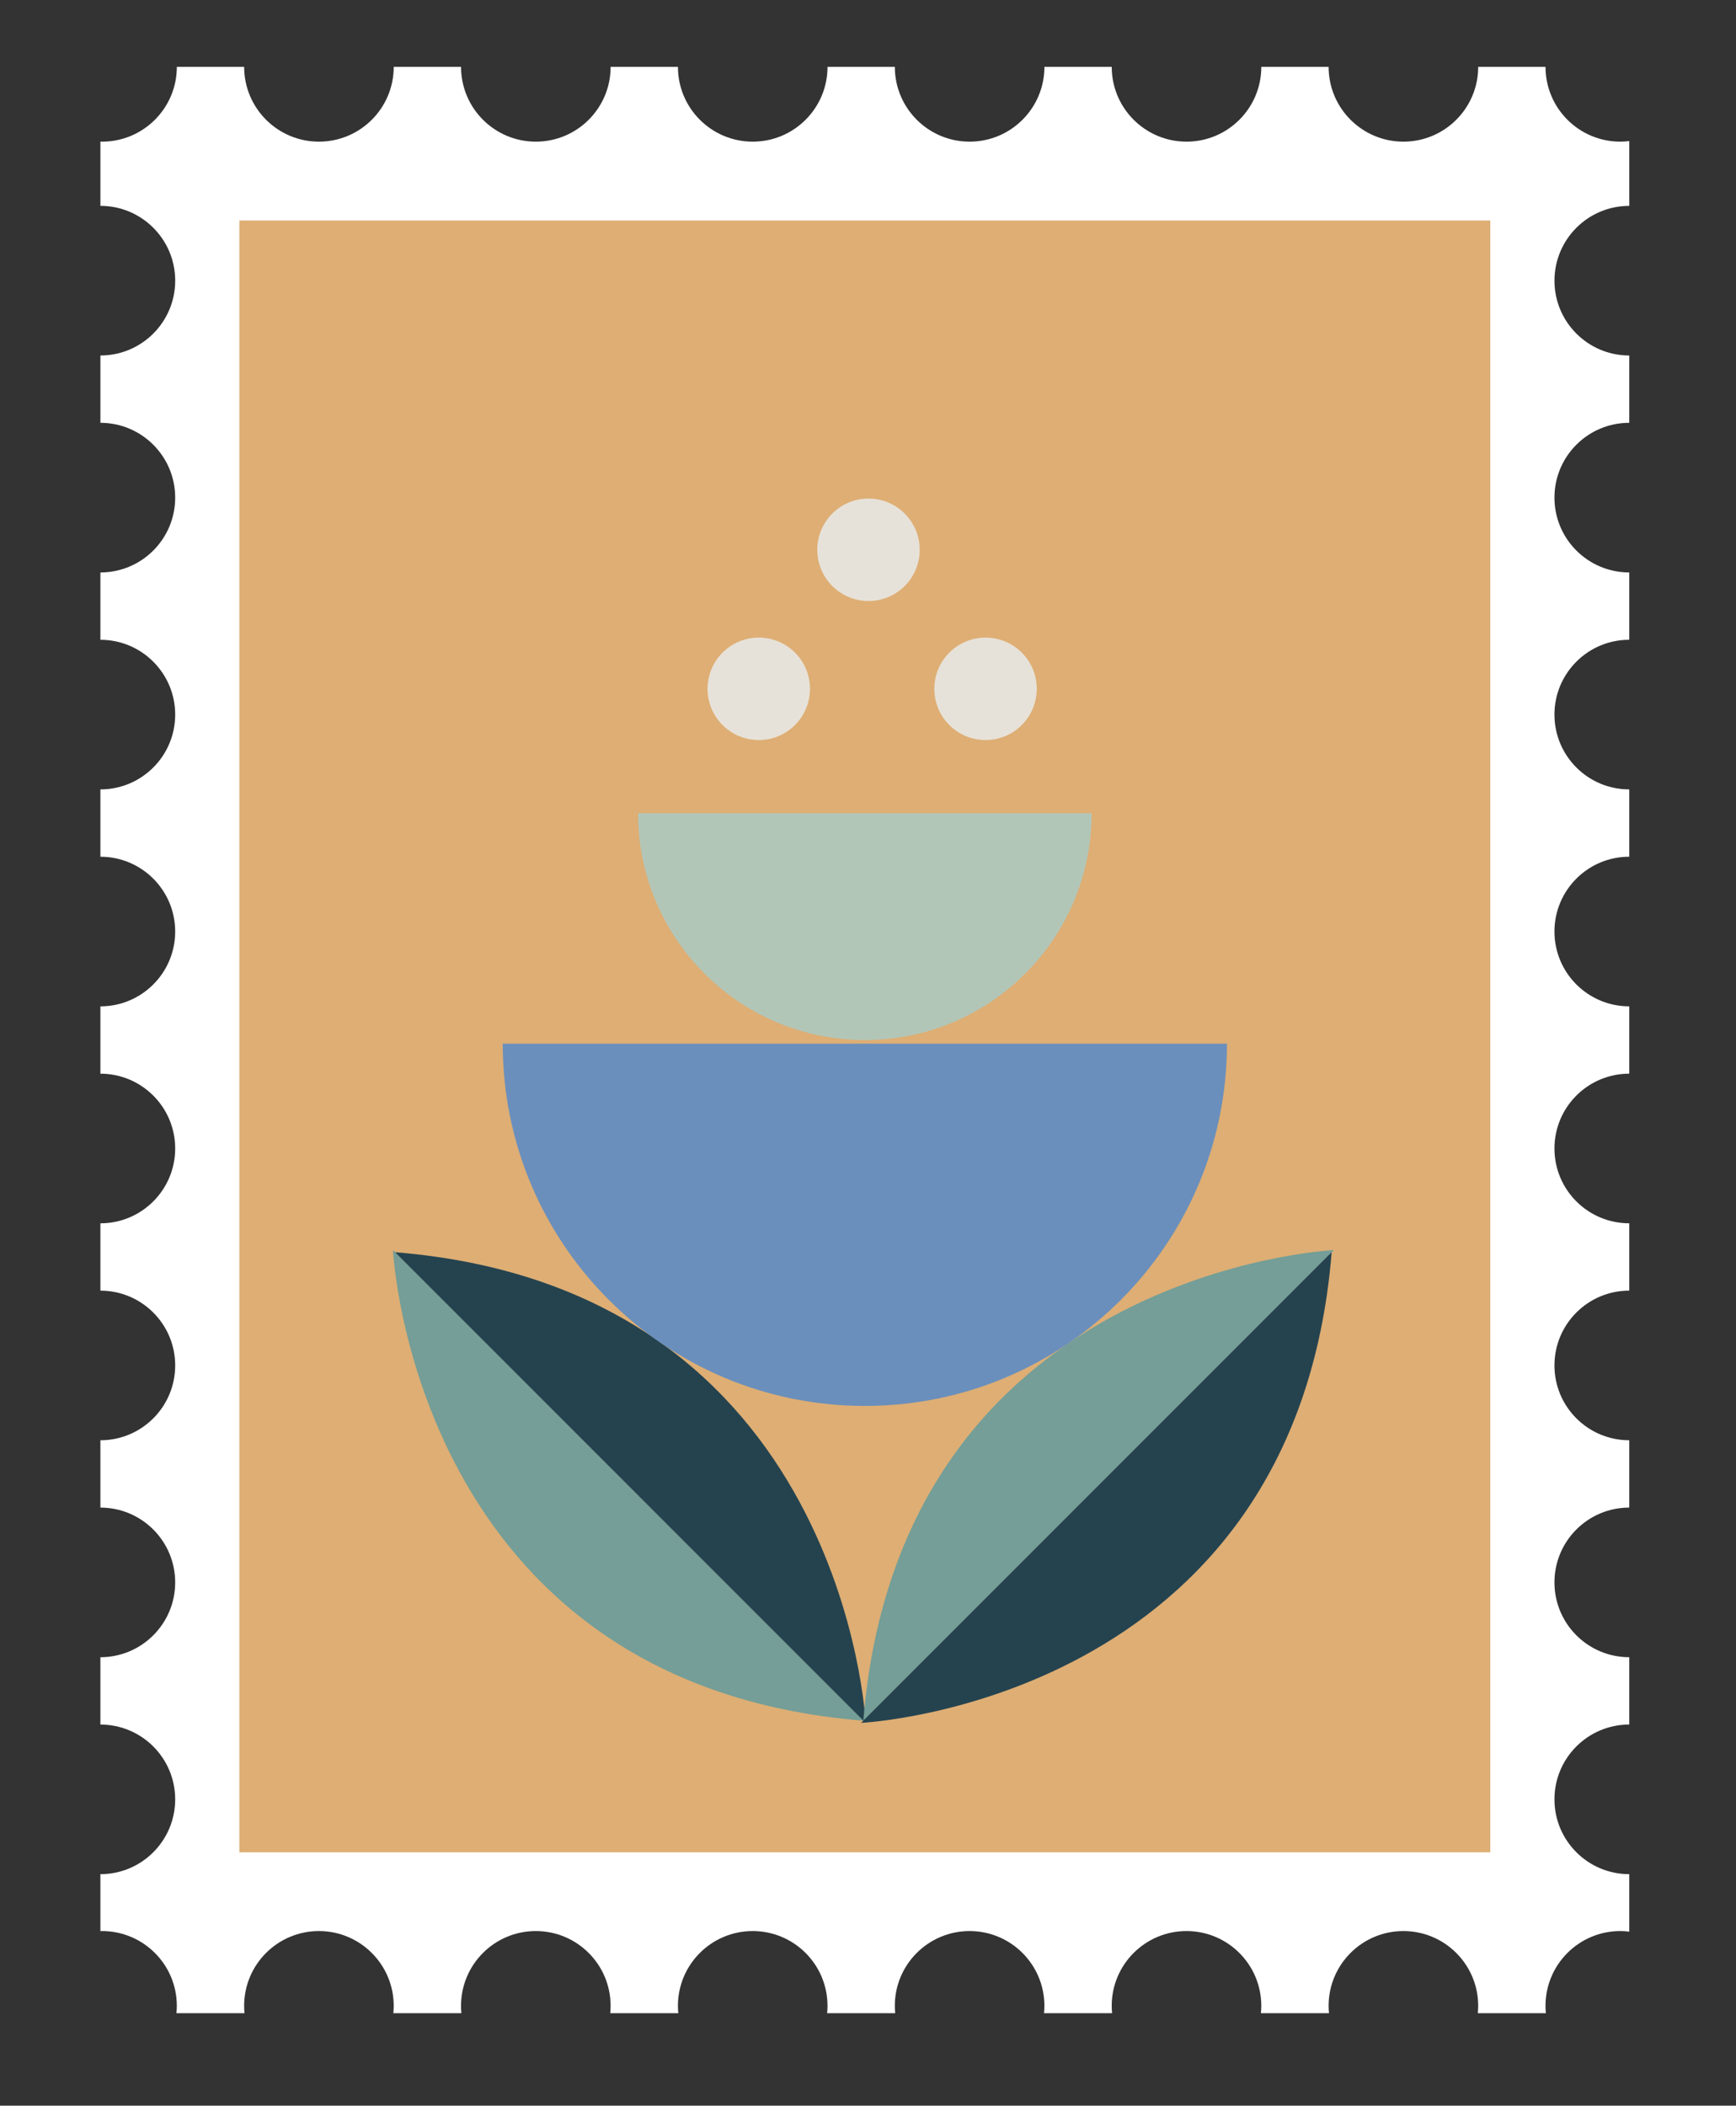<?xml version="1.0" encoding="utf-8"?>
<!-- Generator: Adobe Illustrator 26.1.0, SVG Export Plug-In . SVG Version: 6.00 Build 0)  -->
<svg version="1.1" id="Capa_1" xmlns="http://www.w3.org/2000/svg" xmlns:xlink="http://www.w3.org/1999/xlink" x="0px" y="0px"
	 viewBox="0 0 987.19 1197.09" style="enable-background:new 0 0 987.19 1197.09;" xml:space="preserve">
<rect x="0" y="0" width="987.19" height="1197.09" fill="#333333" stroke="none"/>
<style type="text/css">
	.st0{fill:#FFFFFF;}
	.st1{fill:#DEAE74;}
	.st2{fill:#25434F;}
	.st3{fill:#6A8FBC;}
	.st4{fill:#B2C6B8;}
	.st5{fill:#749E97;}
	.st6{fill:none;}
	.st7{fill:#1B4450;}
	.st8{fill:#E7E2D9;}
	.st9{fill:#4F769C;}
	.st10{fill:#CEA26C;}
	.st11{fill:url(#SVGID_1_);}
	.st12{opacity:0.5;fill:url(#SVGID_00000002352372499274806530000005784740565737286016_);}
	.st13{fill:url(#SVGID_00000116193826495860277430000008534046564952226998_);}
	.st14{opacity:0.5;fill:url(#SVGID_00000132780518319760846530000013163870445202847660_);}
	.st15{fill:url(#SVGID_00000179629329695654661770000013942792645791377076_);}
	.st16{opacity:0.5;fill:url(#SVGID_00000115510255609456639240000003784211247917539256_);}
	.st17{fill:url(#SVGID_00000027563805443116996960000013133432787758985098_);}
	.st18{opacity:0.5;fill:url(#SVGID_00000044857920301952878950000011590661699787086984_);}
	.st19{fill:url(#SVGID_00000096775599166325199360000015977923036175569560_);}
	.st20{opacity:0.5;fill:url(#SVGID_00000052087227046538650510000016731345364667344311_);}
	.st21{fill:url(#SVGID_00000150095588038470397610000004423037202599297982_);}
	.st22{opacity:0.5;fill:url(#SVGID_00000075848536366720885080000004066593446355586747_);}
	.st23{fill:url(#SVGID_00000078739616679264803330000001320596801171048322_);}
	.st24{opacity:0.5;fill:url(#SVGID_00000149342897516517885410000017279308946372891301_);}
	.st25{fill:url(#SVGID_00000149366012041161653800000015994308941100033443_);}
	.st26{opacity:0.5;fill:url(#SVGID_00000147914208067485506300000001088170028863170491_);}
	.st27{fill:#16161E;}
	.st28{fill:url(#SVGID_00000177472304681273940480000000542773295415113403_);}
	.st29{fill:url(#SVGID_00000054950984038930025760000017235564890923077552_);}
	.st30{fill:url(#SVGID_00000151512147496064170910000016265550198029639096_);}
	.st31{opacity:0.1;fill:#8EB7CA;}
	.st32{opacity:0.12;fill:#8BE6FC;}
	.st33{opacity:0.4;fill:#AFB3B6;}
	.st34{opacity:0.15;fill:#8BE6FC;}
	.st35{fill:url(#SVGID_00000127748203491993244210000013310062705851835008_);}
	.st36{fill:url(#SVGID_00000046339927304775695200000012507587930479578047_);}
	.st37{fill:url(#SVGID_00000094601734127678224960000010050449805615750284_);}
	.st38{fill:url(#SVGID_00000008112436395175926120000006262856891895601042_);}
	.st39{fill:url(#SVGID_00000124848828229449950280000005951220683950956166_);}
	.st40{fill:url(#SVGID_00000067928801951968598350000003358231056468522937_);}
	.st41{opacity:0.05;fill:#AAACCA;}
	.st42{opacity:0.05;fill:#AEB7FC;}
	.st43{fill:url(#SVGID_00000049935308068119153340000011802294155476132240_);}
	.st44{fill:url(#SVGID_00000059279021844793361430000006311384699999811208_);}
	.st45{fill:url(#SVGID_00000113327361907726531380000000736841252555366538_);}
	.st46{opacity:0.05;fill:#E0F0A3;}
	.st47{opacity:0.3;}
	.st48{fill:#484848;}
	.st49{fill:none;stroke:#212121;stroke-width:0.5;stroke-miterlimit:10;}
	.st50{fill:url(#SVGID_00000018233563156589838310000017892887416843680922_);}
	.st51{opacity:0.5;fill:url(#SVGID_00000069358818557371219550000001798229149932093350_);}
	.st52{fill:url(#SVGID_00000039131259927282651750000017934969202300928402_);}
	.st53{opacity:0.5;fill:url(#SVGID_00000183934536868427336800000010709651940747764888_);}
	.st54{fill:url(#SVGID_00000089570473277402108800000016472207413244164532_);}
	.st55{opacity:0.5;fill:url(#SVGID_00000124149448193463881930000014135190412567672711_);}
	.st56{fill:url(#SVGID_00000021804598974804114490000010162251181214903716_);}
	.st57{opacity:0.5;fill:url(#SVGID_00000116952001265467494120000010145157417578915737_);}
	.st58{fill:url(#SVGID_00000098902710735577529360000000221860080564500132_);}
	.st59{opacity:0.5;fill:url(#SVGID_00000085943268180467378990000010834550128615539871_);}
	.st60{fill:url(#SVGID_00000086665467565288801330000006903555764051761046_);}
	.st61{opacity:0.5;fill:url(#SVGID_00000079476250477887411130000015205814695634463917_);}
	.st62{fill:url(#SVGID_00000037671831163531486780000001932712154389646522_);}
	.st63{opacity:0.5;fill:url(#SVGID_00000178923408047138964160000003184212551858171552_);}
	.st64{fill:url(#SVGID_00000143611494503373206790000015090595709523402909_);}
	.st65{opacity:0.5;fill:url(#SVGID_00000140733307155384839590000010338799685591228550_);}
	.st66{fill:url(#SVGID_00000076603742942042900390000004136734719262269313_);}
	.st67{fill:url(#SVGID_00000070797856561680345410000018428826394647521951_);}
	.st68{fill:url(#SVGID_00000041996091580278847750000005309523128782294674_);}
	.st69{fill:url(#SVGID_00000152952778746869812450000010025785052630924965_);}
	.st70{fill:url(#SVGID_00000088108684490289735310000002975136707837972635_);}
	.st71{fill:url(#SVGID_00000067197224423459642490000011955001816185626788_);}
	.st72{fill:url(#SVGID_00000015316309208244589090000000062155605710139303_);}
	.st73{fill:url(#SVGID_00000044163935433629862730000012802202700418512280_);}
	.st74{fill:url(#SVGID_00000026884439706045717110000017017434452031688370_);}
	.st75{fill:url(#SVGID_00000113320598188970465530000015212514604018038946_);}
	.st76{fill:url(#SVGID_00000123404313876636395620000015403593022475540413_);}
	.st77{fill:url(#SVGID_00000172439085964659116940000005466450409978882484_);}
	.st78{clip-path:url(#SVGID_00000119082854575158793570000016130080530724763536_);}
	.st79{clip-path:url(#SVGID_00000155111165820665478950000010768373153771473851_);}
	.st80{fill:none;stroke:#DEAE74;stroke-miterlimit:10;}
	.st81{fill:none;stroke:#C1C6DE;stroke-linecap:round;stroke-linejoin:round;stroke-miterlimit:10;}
	.st82{fill:#F4581C;}
	.st83{fill:none;stroke:#25434F;stroke-width:1.5;stroke-linecap:round;stroke-miterlimit:10;}
	.st84{fill:none;stroke:#25434F;stroke-width:1.5;stroke-linecap:round;stroke-linejoin:round;stroke-miterlimit:10;}
	.st85{clip-path:url(#SVGID_00000088123892217198203060000014092621195140008842_);}
	.st86{clip-path:url(#SVGID_00000030477565976100742650000000997602852947178161_);}
	.st87{opacity:0.41;fill:#FFFFFF;}
	.st88{fill:#C1C6DE;}
	.st89{clip-path:url(#SVGID_00000176733273929663476160000015087418018053626046_);}
	.st90{clip-path:url(#SVGID_00000030466605185436292250000002869364405259465636_);}
	.st91{clip-path:url(#SVGID_00000004535717059399375380000012556208401388640902_);}
	.st92{clip-path:url(#SVGID_00000004535717059399375380000012556208401388640902_);fill:#6A8FBC;}
	.st93{fill:#F2EAE2;}
	.st94{fill:#DCD3C4;}
</style>
<g>
	<path class="st0" d="M99.62,282.91c0,23.49-19.04,42.53-42.53,42.53v38.28c23.49,0,42.53,19.04,42.53,42.53
		s-19.04,42.53-42.53,42.53v38.28c23.49,0,42.53,19.04,42.53,42.53c0,23.49-19.04,42.53-42.53,42.53v38.28
		c23.49,0,42.53,19.04,42.53,42.53c0,23.49-19.04,42.53-42.53,42.53v38.28c23.49,0,42.53,19.04,42.53,42.53
		s-19.04,42.53-42.53,42.53v38.28c23.49,0,42.53,19.04,42.53,42.53c0,23.49-19.04,42.53-42.53,42.53v38.28
		c23.49,0,42.53,19.04,42.53,42.53c0,23.49-19.04,42.53-42.53,42.53v32.39c0.31-0.01,0.62-0.05,0.93-0.05
		c23.49,0,42.53,19.04,42.53,42.53c0,1.4-0.08,2.79-0.21,4.16h38.7c-0.13-1.37-0.21-2.76-0.21-4.16c0-23.49,19.04-42.53,42.53-42.53
		c23.49,0,42.53,19.04,42.53,42.53c0,1.4-0.08,2.79-0.21,4.16h38.7c-0.13-1.37-0.21-2.76-0.21-4.16c0-23.49,19.04-42.53,42.53-42.53
		c23.49,0,42.53,19.04,42.53,42.53c0,1.4-0.08,2.79-0.21,4.16h38.7c-0.13-1.37-0.21-2.76-0.21-4.16c0-23.49,19.04-42.53,42.53-42.53
		c23.49,0,42.53,19.04,42.53,42.53c0,1.4-0.08,2.79-0.21,4.16h38.7c-0.13-1.37-0.21-2.76-0.21-4.16c0-23.49,19.04-42.53,42.53-42.53
		c23.49,0,42.53,19.04,42.53,42.53c0,1.4-0.08,2.79-0.21,4.16h38.7c-0.13-1.37-0.21-2.76-0.21-4.16c0-23.49,19.04-42.53,42.53-42.53
		c23.49,0,42.53,19.04,42.53,42.53c0,1.4-0.08,2.79-0.21,4.16h38.7c-0.13-1.37-0.21-2.76-0.21-4.16c0-23.49,19.04-42.53,42.53-42.53
		c23.49,0,42.53,19.04,42.53,42.53c0,1.4-0.08,2.79-0.21,4.16h38.7c-0.13-1.37-0.21-2.76-0.21-4.16c0-23.49,19.04-42.53,42.53-42.53
		c1.73,0,3.42,0.13,5.09,0.33v-32.68c-23.49,0-42.53-19.04-42.53-42.53c0-23.49,19.04-42.53,42.53-42.53v-38.28
		c-23.49,0-42.53-19.04-42.53-42.53c0-23.49,19.04-42.53,42.53-42.53v-38.28c-23.49,0-42.53-19.04-42.53-42.53
		s19.04-42.53,42.53-42.53v-38.28c-23.49,0-42.53-19.04-42.53-42.53c0-23.49,19.04-42.53,42.53-42.53v-38.28
		c-23.49,0-42.53-19.04-42.53-42.53c0-23.49,19.04-42.53,42.53-42.53v-38.28c-23.49,0-42.53-19.04-42.53-42.53
		s19.04-42.53,42.53-42.53v-38.28c-23.49,0-42.53-19.04-42.53-42.53c0-23.49,19.04-42.53,42.53-42.53V202.1
		c-23.49,0-42.53-19.04-42.53-42.53c0-23.49,19.04-42.53,42.53-42.53V80.2c-1.67,0.2-3.37,0.33-5.09,0.33
		c-23.49,0-42.53-19.04-42.53-42.53h-38.28c0,23.49-19.04,42.53-42.53,42.53c-23.49,0-42.53-19.04-42.53-42.53h-38.28
		c0,23.49-19.04,42.53-42.53,42.53c-23.49,0-42.53-19.04-42.53-42.53h-38.28c0,23.49-19.04,42.53-42.53,42.53
		c-23.49,0-42.53-19.04-42.53-42.53h-38.28c0,23.49-19.04,42.53-42.53,42.53c-23.49,0-42.53-19.04-42.53-42.53h-38.28
		c0,23.49-19.04,42.53-42.53,42.53c-23.49,0-42.53-19.04-42.53-42.53h-38.28c0,23.49-19.04,42.53-42.53,42.53
		c-23.49,0-42.53-19.04-42.53-42.53h-38.28c0,23.49-19.04,42.53-42.53,42.53c-0.31,0-0.62-0.04-0.93-0.05v36.55
		c23.49,0,42.53,19.04,42.53,42.53c0,23.49-19.04,42.53-42.53,42.53v38.28C80.57,240.38,99.62,259.42,99.62,282.91"/>
	<rect x="136.12" y="125.36" class="st1" width="711.35" height="927.67"/>
	<g>
		<g>
			<path class="st5" d="M223.47,710.62c0,0,11.61,246.93,267.61,267.61"/>
			<path class="st2" d="M492.26,979.5c0,0-11.61-246.93-267.61-267.61"/>
		</g>
		<g>
			<path class="st5" d="M758.54,710.66c0,0-246.93,11.61-267.61,267.61"/>
			<path class="st2" d="M489.66,979.45c0,0,246.93-11.61,267.61-267.61"/>
		</g>
		<path class="st3" d="M697.72,593.35c0,113.72-92.19,205.92-205.92,205.92s-205.92-92.19-205.92-205.92"/>
		<path class="st4" d="M620.76,462.31c0,71.22-57.74,128.96-128.96,128.96s-128.96-57.74-128.96-128.96"/>
		<circle class="st8" cx="431.48" cy="391.6" r="29.12"/>
		<circle class="st8" cx="560.44" cy="391.6" r="29.12"/>
		<circle class="st8" cx="493.88" cy="312.56" r="29.12"/>
	</g>
</g>
</svg>
